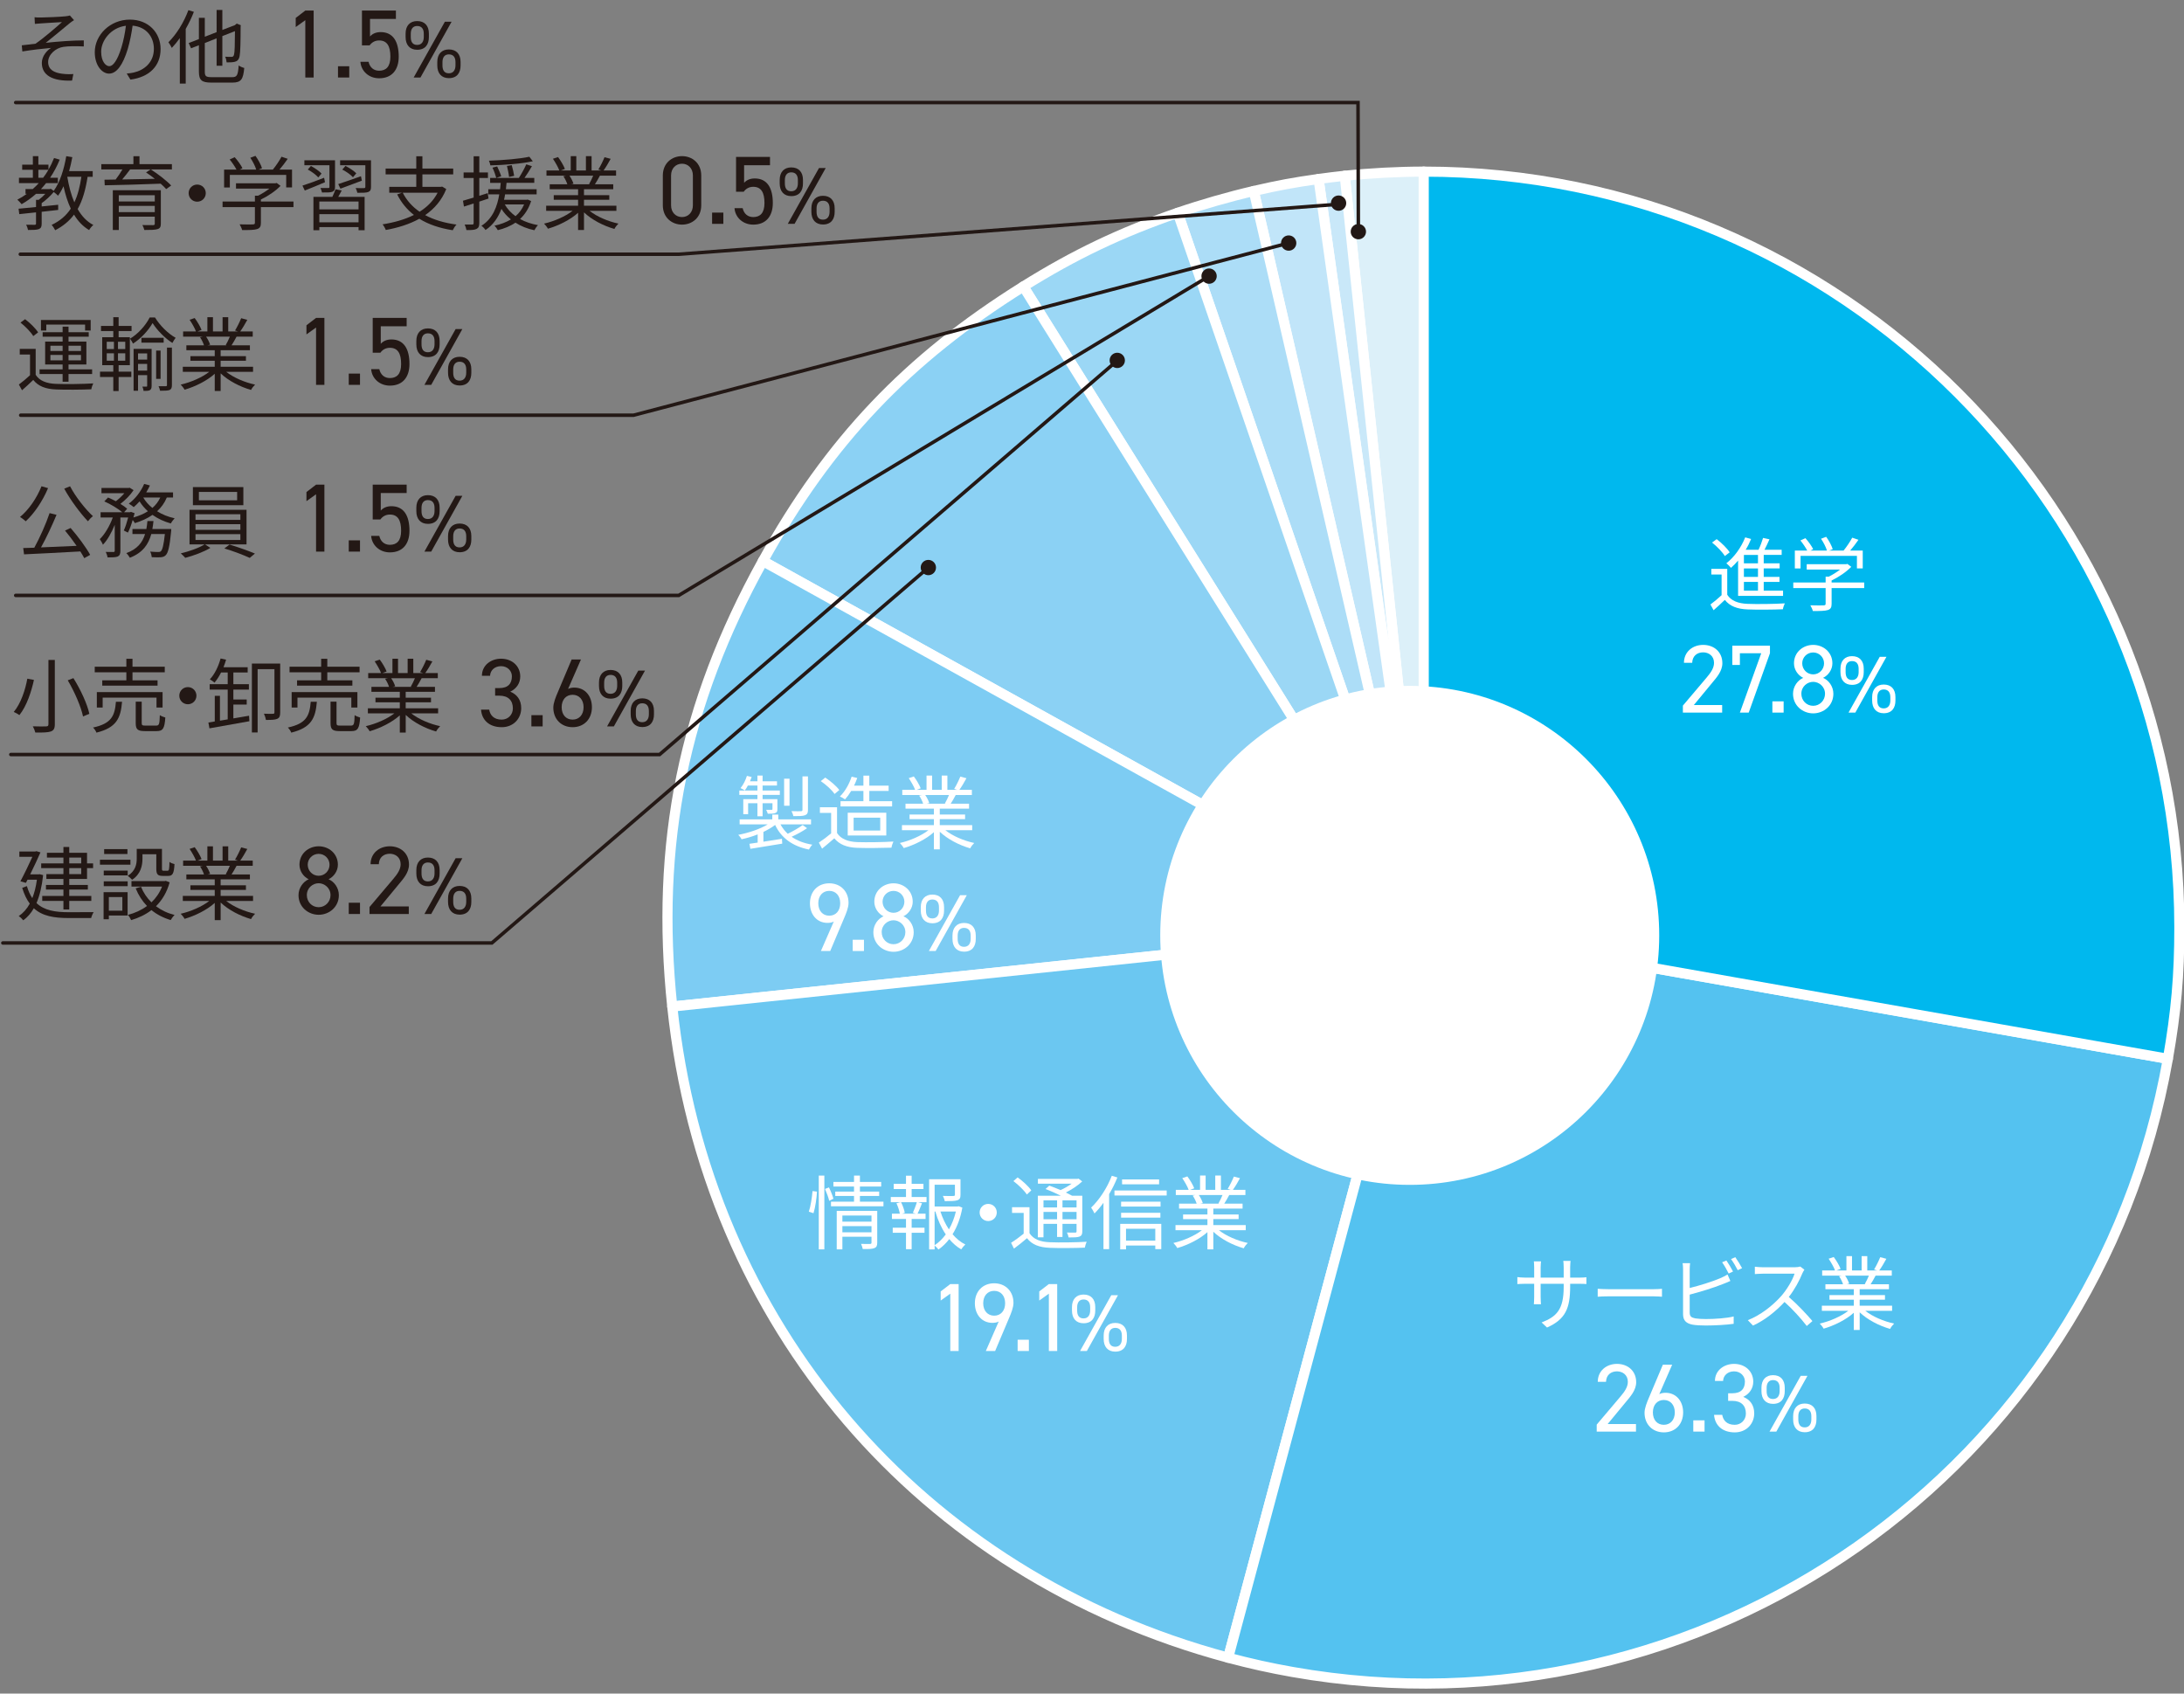 <?xml version="1.0" encoding="UTF-8"?>
<svg id="Layer_2" data-name="Layer 2" xmlns="http://www.w3.org/2000/svg" version="1.1" viewBox="0 0 437.7 339.4">
  <rect x="0" y="0" width="437.7" height="339.4" fill="#808080" stroke="none"/>
  <defs>
    <style>
      .cls-1 {
        fill: #54c2f0;
      }

      .cls-1, .cls-2, .cls-3, .cls-4, .cls-5, .cls-6, .cls-7, .cls-8, .cls-9, .cls-10, .cls-11 {
        stroke-linecap: round;
      }

      .cls-1, .cls-3, .cls-4, .cls-5, .cls-6, .cls-7, .cls-8, .cls-9, .cls-10, .cls-11 {
        stroke: #fff;
        stroke-linejoin: round;
        stroke-width: 2.025px;
      }

      .cls-12 {
        fill: #231815;
      }

      .cls-12, .cls-13 {
        stroke-width: 0px;
      }

      .cls-2 {
        fill: none;
        stroke: #231815;
        stroke-miterlimit: 10;
        stroke-width: .7px;
      }

      .cls-3 {
        fill: #9bd7f5;
      }

      .cls-4 {
        fill: #6bc7f1;
      }

      .cls-5 {
        fill: #c1e5f9;
      }

      .cls-6 {
        fill: #acddf7;
      }

      .cls-7 {
        fill: #dcf0f9;
      }

      .cls-8 {
        fill: #00b8ee;
      }

      .cls-9 {
        fill: #7dccf3;
      }

      .cls-10 {
        fill: #8bd1f4;
      }

      .cls-13 {
        fill: #fff;
      }

      .cls-11 {
        fill: #c9e8f9;
      }
    </style>
  </defs>
  <g>
    <path class="cls-12" d="M9.632,97.821c-1.086,2.593-2.755,5.056-4.473,6.644-.259-.227-.81-.681-1.15-.859,1.766-1.458,3.354-3.776,4.311-6.158l1.312.373ZM14.153,105.81c1.475,1.686,3.127,3.938,3.921,5.38l-1.183.664c-.211-.389-.486-.859-.794-1.345-4.084.243-8.394.438-11.279.583l-.162-1.264c.664-.016,1.41-.049,2.22-.065,1.086-1.977,2.366-4.845,3.063-6.936l1.394.34c-.875,2.09-2.042,4.618-3.111,6.53,2.188-.081,4.683-.194,7.13-.308-.729-1.054-1.556-2.155-2.317-3.063l1.118-.519ZM14.04,97.448c1.086,2.107,3.111,4.635,4.586,5.996-.324.227-.762.697-1.005,1.021-1.491-1.556-3.516-4.262-4.748-6.531l1.167-.486Z"/>
    <path class="cls-12" d="M24.811,106.312c.308-.665.632-1.669.875-2.609h-1.556v6.676c0,.616-.13.94-.535,1.15-.421.162-1.053.179-2.026.179-.049-.292-.21-.794-.373-1.102.697.016,1.329.016,1.539.016.195-.016.259-.065.259-.243v-5.202c-.632,1.556-1.475,3.079-2.366,3.986-.13-.34-.421-.81-.632-1.118,1.005-.956,2.009-2.69,2.609-4.343h-2.447v-1.053h4.343c-.843-.713-2.333-1.621-3.597-2.171l.745-.778c.502.21,1.053.47,1.572.745.599-.454,1.215-1.037,1.701-1.604h-4.586v-1.054h5.445l.211-.048.778.486c-.632.972-1.669,2.009-2.641,2.754.535.324,1.021.665,1.361.973l-.616.697h1.199l.178-.065.729.259c-.081.275-.162.567-.243.859,1.086-.308,2.074-.713,2.901-1.248-.648-.583-1.215-1.248-1.669-1.977-.389.421-.778.826-1.167,1.15-.227-.194-.697-.535-.989-.697,1.264-.94,2.431-2.415,3.079-3.954l1.15.308c-.21.47-.47.94-.745,1.394h5.38v1.021h-1.248c-.454,1.102-1.118,2.009-1.945,2.754,1.021.648,2.22,1.135,3.516,1.41-.243.259-.6.713-.761,1.037-1.361-.373-2.609-.956-3.679-1.718-1.021.713-2.22,1.248-3.532,1.653-.081-.162-.259-.405-.438-.632-.276.94-.6,1.863-.956,2.528l-.826-.421ZM34.323,106.021s-.016.324-.032.519c-.292,3.014-.6,4.246-1.07,4.715-.275.292-.583.373-1.005.421-.389.016-1.07.033-1.799-.016-.032-.324-.146-.81-.324-1.118.697.065,1.345.081,1.604.081s.389-.016.551-.162c.308-.308.551-1.215.794-3.436h-2.722c-.567,2.058-1.701,3.744-4.294,4.748-.146-.275-.47-.713-.713-.923,2.236-.811,3.257-2.172,3.76-3.825h-2.528v-1.004h2.787c.097-.519.162-1.053.211-1.604h1.215c-.049.551-.13,1.086-.227,1.604h3.792ZM28.716,99.701c.438.778,1.069,1.491,1.831,2.09.665-.583,1.199-1.264,1.572-2.09h-3.403Z"/>
    <path class="cls-12" d="M41.092,109.1l1.07.697c-1.296.794-3.387,1.572-5.04,1.993-.21-.243-.6-.648-.891-.891,1.669-.389,3.743-1.134,4.764-1.799h-3.014v-6.936h11.425v6.936h-8.313ZM48.773,101.24h-10.112v-3.63h10.112v3.63ZM39.18,104.189h8.994v-1.134h-8.994v1.134ZM39.18,106.183h8.994v-1.135h-8.994v1.135ZM39.18,108.208h8.994v-1.167h-8.994v1.167ZM47.525,98.583h-7.665v1.685h7.665v-1.685ZM46.002,109.132c1.669.486,3.824,1.28,5.088,1.798l-1.037.875c-1.215-.567-3.387-1.394-5.088-1.896l1.037-.778Z"/>
    <path class="cls-12" d="M65.014,110.542h-1.672v-11.489l-1.925,1.38v-1.828l1.925-1.478h1.672v13.414Z"/>
    <path class="cls-12" d="M72.149,110.542h-2.255v-2.255h2.255v2.255Z"/>
    <path class="cls-12" d="M76.231,104.107h-1.536v-6.979h6.804v1.672h-5.19v3.519c.428-.486,1.108-.875,2.138-.875,2.488,0,3.616,1.905,3.616,4.918,0,2.644-1.361,4.335-3.927,4.335-2.08,0-3.616-1.458-3.752-3.305h1.633c.253,1.128,1.03,1.789,2.119,1.789,1.38,0,2.255-.797,2.255-2.819,0-2.099-.661-3.246-2.255-3.246-.914,0-1.536.466-1.905.991Z"/>
    <path class="cls-12" d="M88.107,102.439c0,1.458-.697,2.544-2.35,2.544-1.475,0-2.317-.973-2.317-2.544v-.697c0-1.572.875-2.512,2.317-2.512,1.491,0,2.35.924,2.35,2.512v.697ZM87.086,102.423v-.648c0-1.005-.454-1.556-1.329-1.556-.826,0-1.28.567-1.28,1.556v.648c0,.908.324,1.588,1.28,1.588.924,0,1.329-.697,1.329-1.588ZM92.661,99.361l-6.239,11.181h-1.361l6.255-11.181h1.345ZM94.459,108.127c0,1.458-.697,2.544-2.35,2.544-1.475,0-2.317-.973-2.317-2.544v-.697c0-1.572.875-2.512,2.317-2.512,1.491,0,2.35.924,2.35,2.512v.697ZM93.438,108.111v-.648c0-1.004-.454-1.556-1.329-1.556-.826,0-1.28.567-1.28,1.556v.648c0,.907.324,1.588,1.28,1.588.924,0,1.329-.697,1.329-1.588Z"/>
  </g>
  <g>
    <path class="cls-12" d="M8.643,175.371c-.243,2.269-.697,4.132-1.329,5.607,1.572,1.491,3.776,1.831,6.466,1.831.664,0,4.148,0,4.991-.016-.195.292-.421.826-.502,1.183h-4.521c-2.949,0-5.267-.389-6.968-1.96-.583,1.021-1.296,1.831-2.123,2.415-.178-.243-.632-.681-.907-.843.875-.583,1.62-1.41,2.22-2.496-.616-.81-1.118-1.847-1.523-3.16l.94-.356c.292.973.648,1.767,1.086,2.415.421-1.037.729-2.269.924-3.695h-1.88l-.324.632-1.102-.308c.81-1.523,1.75-3.484,2.398-4.91h-2.609v-1.069h3.208l.195-.065.826.243c-.519,1.231-1.313,2.868-2.058,4.408h1.669l.227-.032.697.178ZM12.711,173.977h-4.456v-.956h4.456v-1.167h-3.306v-.956h3.306v-1.167h1.167v1.167h3.565v2.123h1.215v.956h-1.215v2.171h-3.565v1.199h3.727v.923h-3.727v1.28h4.424v.989h-4.424v1.718h-1.167v-1.718h-4.246v-.989h4.246v-1.28h-3.5v-.923h3.5v-1.199h-3.419v-.972h3.419v-1.199ZM13.878,173.021h2.398v-1.167h-2.398v1.167ZM16.276,173.977h-2.398v1.199h2.398v-1.199Z"/>
    <path class="cls-12" d="M26.14,173.28h-6.109v-.989h6.109v.989ZM25.573,183.473h-3.76v.745h-1.053v-5.429h4.813v4.684ZM20.792,174.479h4.797v.956h-4.797v-.956ZM20.792,176.618h4.797v.973h-4.797v-.973ZM25.54,171.141h-4.667v-.972h4.667v.972ZM21.813,179.778v2.722h2.706v-2.722h-2.706ZM28.554,172.081c0,1.394-.356,3.095-2.074,4.229-.178-.211-.632-.632-.875-.794,1.556-.989,1.799-2.334,1.799-3.452v-1.945h5.056v3.954c0,.356.049.421.308.421h.81c.292,0,.356-.211.389-1.767.227.195.697.373,1.005.438-.097,1.896-.389,2.366-1.248,2.366h-1.118c-.989,0-1.28-.308-1.28-1.458v-2.885h-2.771v.892ZM33.999,176.829c-.551,1.993-1.507,3.565-2.739,4.78,1.053.794,2.301,1.394,3.727,1.75-.259.243-.616.729-.778,1.021-1.475-.438-2.755-1.102-3.857-1.993-1.199.924-2.593,1.572-4.067,2.009-.114-.292-.421-.81-.648-1.053,1.377-.356,2.69-.94,3.824-1.783-.956-.988-1.718-2.171-2.269-3.532l1.07-.324c.47,1.183,1.183,2.236,2.091,3.127.907-.859,1.637-1.912,2.123-3.16h-6.125v-1.102h6.66l.211-.049.778.308Z"/>
    <path class="cls-12" d="M45.338,180.556c1.475,1.167,3.711,2.123,5.785,2.56-.275.259-.648.729-.81,1.07-2.172-.616-4.537-1.831-6.093-3.322v3.533h-1.183v-3.452c-1.556,1.41-3.922,2.577-6.044,3.192-.162-.308-.519-.762-.778-1.021,2.01-.454,4.262-1.426,5.72-2.56h-5.299v-1.021h6.401v-1.199h-4.878v-.924h4.878v-1.183h-5.688v-.989h3.532c-.146-.486-.47-1.134-.794-1.62l.567-.114h-3.954v-1.037h2.576c-.227-.648-.794-1.62-1.28-2.35l1.021-.34c.551.729,1.134,1.734,1.377,2.382l-.826.308h1.993v-2.868h1.118v2.868h1.928v-2.868h1.134v2.868h1.961l-.6-.194c.421-.681.94-1.734,1.232-2.463l1.231.324c-.454.827-.972,1.718-1.426,2.333h2.512v1.037h-3.241c-.324.616-.68,1.248-1.005,1.734h3.678v.989h-5.866v1.183h5.072v.924h-5.072v1.199h6.498v1.021h-5.38ZM41.303,173.507c.356.502.681,1.183.81,1.621l-.519.113h3.808l-.162-.048c.276-.47.6-1.134.826-1.686h-4.764Z"/>
    <path class="cls-12" d="M61.865,176.206c-1.069-.525-1.847-1.652-1.847-2.916,0-2.235,1.827-3.693,3.849-3.693s3.849,1.458,3.849,3.693c0,1.264-.797,2.391-1.866,2.916,1.089.447,2.061,1.672,2.061,3.188,0,2.372-1.944,3.927-4.043,3.927s-4.043-1.555-4.043-3.927c0-1.516.991-2.741,2.041-3.188ZM63.867,181.804c1.322,0,2.372-1.088,2.372-2.411,0-1.477-1.244-2.391-2.372-2.391-1.166,0-2.372.914-2.372,2.391,0,1.322,1.011,2.411,2.372,2.411ZM63.867,175.506c1.205,0,2.177-.992,2.177-2.216,0-1.205-.972-2.177-2.177-2.177-1.225,0-2.197.972-2.197,2.177,0,1.225.972,2.216,2.197,2.216Z"/>
    <path class="cls-12" d="M72.149,183.165h-2.255v-2.255h2.255v2.255Z"/>
    <path class="cls-12" d="M81.927,183.165h-7.873v-1.399l4.724-5.58c.914-1.069,1.516-1.983,1.516-2.994,0-1.399-1.069-2.1-2.177-2.1-1.205,0-2.158.72-2.197,2.1h-1.652c0-2.216,1.75-3.596,3.849-3.596,2.138,0,3.849,1.38,3.849,3.674,0,1.594-1.166,2.877-2.022,3.908l-3.694,4.471h5.677v1.516Z"/>
    <path class="cls-12" d="M88.107,175.062c0,1.458-.697,2.544-2.35,2.544-1.475,0-2.317-.973-2.317-2.544v-.697c0-1.572.875-2.512,2.317-2.512,1.491,0,2.35.924,2.35,2.512v.697ZM87.086,175.046v-.648c0-1.005-.454-1.556-1.329-1.556-.826,0-1.28.567-1.28,1.556v.648c0,.908.324,1.588,1.28,1.588.924,0,1.329-.697,1.329-1.588ZM92.661,171.984l-6.239,11.181h-1.361l6.255-11.181h1.345ZM94.459,180.75c0,1.458-.697,2.544-2.35,2.544-1.475,0-2.317-.973-2.317-2.544v-.697c0-1.572.875-2.512,2.317-2.512,1.491,0,2.35.924,2.35,2.512v.697ZM93.438,180.734v-.648c0-1.004-.454-1.556-1.329-1.556-.826,0-1.28.567-1.28,1.556v.648c0,.907.324,1.588,1.28,1.588.924,0,1.329-.697,1.329-1.588Z"/>
  </g>
  <g>
    <path class="cls-12" d="M6.805,136.255c-.519,2.35-1.458,5.25-2.917,7.049-.292-.211-.81-.502-1.134-.632,1.442-1.701,2.333-4.488,2.722-6.66l1.329.243ZM10.986,132.252v12.883c0,.891-.243,1.248-.81,1.458-.583.194-1.588.227-3.095.21-.081-.34-.308-.907-.502-1.248,1.183.048,2.35.032,2.658.016.34,0,.47-.113.47-.438v-12.883h1.28ZM14.713,135.898c1.426,2.269,2.787,5.202,3.192,7.146l-1.264.535c-.389-1.912-1.685-4.926-3.063-7.244l1.134-.438Z"/>
    <path class="cls-12" d="M24.463,140.63c-.275,3.29-1.118,5.202-5.137,6.19-.097-.308-.421-.778-.68-1.021,3.711-.794,4.359-2.366,4.586-5.169h1.231ZM25.322,134.732h-6.336v-1.118h6.336v-1.588h1.232v1.588h6.466v1.118h-6.466v1.604h5.023v1.069h-11.084v-1.069h4.829v-1.604ZM31.367,141.797v-1.993h-10.792v1.993h-1.167v-3.095h13.175v3.095h-1.215ZM31.286,145.411c.6,0,.697-.275.745-2.09.276.194.762.373,1.102.47-.146,2.172-.47,2.723-1.734,2.723h-2.366c-1.458,0-1.831-.356-1.831-1.604v-4.294h1.199v4.278c0,.438.114.519.746.519h2.139Z"/>
    <path class="cls-12" d="M37.651,137.697c.956,0,1.718.762,1.718,1.718s-.761,1.718-1.718,1.718-1.718-.762-1.718-1.718.761-1.718,1.718-1.718Z"/>
    <path class="cls-12" d="M46.771,143.968c1.037-.162,2.106-.356,3.144-.535l.065,1.102c-2.852.519-5.899,1.053-8.005,1.426l-.211-1.167,1.28-.21v-5.137h1.037v4.975l1.556-.259v-5.963h-3.614v-1.086h3.614v-2.35h-1.329c-.389.778-.843,1.475-1.313,2.042-.194-.195-.664-.519-.94-.665.972-1.037,1.718-2.577,2.155-4.181l1.102.243c-.146.502-.324,1.021-.519,1.507h4.845v1.053h-2.868v2.35h3.111v1.086h-3.111v1.977h2.674v1.021h-2.674v2.771ZM56.153,142.753c0,.697-.097,1.07-.583,1.296-.438.211-1.199.227-2.269.227-.049-.34-.227-.891-.405-1.248.826.032,1.572.032,1.815.016.227,0,.292-.065.292-.308v-8.637h-3.371v12.688h-1.15v-13.807h5.672v9.771Z"/>
    <path class="cls-12" d="M63.505,140.63c-.275,3.29-1.118,5.202-5.137,6.19-.097-.308-.421-.778-.68-1.021,3.711-.794,4.359-2.366,4.586-5.169h1.231ZM64.364,134.732h-6.336v-1.118h6.336v-1.588h1.232v1.588h6.466v1.118h-6.466v1.604h5.023v1.069h-11.084v-1.069h4.829v-1.604ZM70.409,141.797v-1.993h-10.792v1.993h-1.167v-3.095h13.175v3.095h-1.215ZM70.328,145.411c.6,0,.697-.275.745-2.09.276.194.762.373,1.102.47-.146,2.172-.47,2.723-1.734,2.723h-2.366c-1.458,0-1.831-.356-1.831-1.604v-4.294h1.199v4.278c0,.438.114.519.746.519h2.139Z"/>
    <path class="cls-12" d="M82.428,142.964c1.475,1.167,3.711,2.123,5.785,2.56-.275.259-.648.729-.81,1.07-2.172-.616-4.537-1.831-6.093-3.322v3.533h-1.183v-3.452c-1.556,1.41-3.922,2.577-6.044,3.192-.162-.308-.519-.762-.778-1.021,2.01-.454,4.262-1.426,5.72-2.56h-5.299v-1.021h6.401v-1.199h-4.878v-.924h4.878v-1.183h-5.688v-.989h3.532c-.146-.486-.47-1.134-.794-1.62l.567-.114h-3.954v-1.037h2.576c-.227-.648-.794-1.621-1.28-2.35l1.021-.34c.551.729,1.134,1.734,1.377,2.382l-.826.308h1.993v-2.868h1.118v2.868h1.928v-2.868h1.134v2.868h1.961l-.6-.194c.421-.681.94-1.734,1.232-2.463l1.231.324c-.454.827-.972,1.718-1.426,2.333h2.512v1.037h-3.241c-.324.616-.68,1.248-1.005,1.734h3.678v.989h-5.866v1.183h5.072v.924h-5.072v1.199h6.498v1.021h-5.38ZM78.393,135.915c.356.502.681,1.183.81,1.621l-.519.113h3.808l-.162-.048c.276-.47.6-1.134.826-1.686h-4.764Z"/>
    <path class="cls-12" d="M99.227,137.894h.836c1.769,0,2.527-.914,2.527-2.372,0-1.05-.855-2.022-2.177-2.022-1.263,0-2.158.836-2.197,1.925h-1.633c0-2.119,1.827-3.421,3.83-3.421,2.236,0,3.849,1.497,3.849,3.558,0,1.38-.778,2.469-2.002,3.052,1.302.525,2.197,1.594,2.197,3.305,0,2.061-1.536,3.811-3.907,3.811-2.566,0-4.005-1.497-4.141-3.519h1.633c.175,1.089.914,2.002,2.508,2.002,1.263,0,2.236-.972,2.236-2.255,0-1.594-.933-2.547-2.722-2.547h-.836v-1.516Z"/>
    <path class="cls-12" d="M108.753,145.573h-2.255v-2.255h2.255v2.255Z"/>
    <path class="cls-12" d="M113.846,138.069c.35-.214.894-.272,1.264-.272,2.138,0,3.519,1.691,3.519,3.927,0,2.372-1.575,4.005-3.868,4.005-2.255,0-3.869-1.594-3.869-3.927,0-.933.486-2.119.914-3.11l2.76-6.532h1.866l-2.585,5.91ZM114.76,144.212c1.302,0,2.197-.972,2.197-2.488,0-1.497-.894-2.488-2.197-2.488-1.322,0-2.197.992-2.197,2.488,0,1.517.875,2.488,2.197,2.488Z"/>
    <path class="cls-12" d="M124.711,137.47c0,1.458-.697,2.544-2.35,2.544-1.475,0-2.317-.973-2.317-2.544v-.697c0-1.572.875-2.512,2.317-2.512,1.491,0,2.35.924,2.35,2.512v.697ZM123.69,137.454v-.648c0-1.005-.454-1.556-1.329-1.556-.826,0-1.28.567-1.28,1.556v.648c0,.908.324,1.588,1.28,1.588.924,0,1.329-.697,1.329-1.588ZM129.265,134.392l-6.239,11.181h-1.361l6.255-11.181h1.345ZM131.063,143.158c0,1.458-.697,2.544-2.35,2.544-1.475,0-2.317-.972-2.317-2.544v-.697c0-1.572.875-2.512,2.317-2.512,1.491,0,2.35.924,2.35,2.512v.697ZM130.043,143.142v-.648c0-1.004-.454-1.556-1.329-1.556-.826,0-1.28.567-1.28,1.556v.648c0,.907.324,1.588,1.28,1.588.924,0,1.329-.697,1.329-1.588Z"/>
  </g>
  <g>
    <path class="cls-12" d="M8.206,3.507c.697,0,4.002-.13,4.926-.243.373-.032.68-.097.875-.162l.826.94c-.227.13-.632.405-.859.6-1.199.988-3.516,2.917-4.797,3.938,2.431-.259,5.315-.486,7.616-.486v1.215c-1.572-.081-3.111-.065-4.067.081-1.556.21-3.079,1.54-3.079,3.03,0,1.604,1.296,2.155,2.755,2.35.94.13,1.734.113,2.301.065l-.259,1.312c-3.922.162-6.061-1.069-6.061-3.533,0-1.361,1.037-2.528,1.864-3.014-1.718.146-3.857.405-5.769.713l-.113-1.232c.859-.081,1.945-.227,2.755-.324,1.75-1.199,4.278-3.419,5.299-4.327-.713.048-3.5.194-4.197.259-.405.032-.891.064-1.232.097l-.065-1.329c.389.049.794.065,1.28.049Z"/>
    <path class="cls-12" d="M25.395,14.737c.502-.033.989-.113,1.377-.194,2.058-.454,4.067-1.977,4.067-4.748,0-2.431-1.539-4.424-4.262-4.651-.211,1.491-.519,3.111-.956,4.618-.988,3.29-2.269,4.991-3.759,4.991-1.426,0-2.868-1.653-2.868-4.294,0-3.484,3.111-6.53,7.033-6.53,3.76,0,6.158,2.657,6.158,5.898,0,3.371-2.22,5.623-6.044,6.125l-.745-1.215ZM24.342,9.487c.405-1.329.713-2.852.891-4.327-3.079.389-4.959,3.03-4.959,5.186,0,2.025.94,2.917,1.637,2.917.713,0,1.604-1.07,2.431-3.776Z"/>
    <path class="cls-12" d="M38.857,2.373c-.454,1.167-1.005,2.317-1.636,3.419v10.955h-1.183V7.64c-.519.729-1.07,1.394-1.604,1.96-.13-.259-.47-.875-.681-1.134,1.588-1.556,3.095-3.97,4.003-6.433l1.102.34ZM46.538,15.466c.989,0,1.151-.438,1.296-2.35.292.21.762.421,1.118.502-.211,2.22-.583,2.933-2.366,2.933h-4.229c-1.912,0-2.495-.454-2.495-2.22v-5.267l-1.572.616-.47-1.053,2.042-.794V3.572h1.183v3.792l2.366-.924V2h1.15v4.003l2.528-.973.146-.129.211-.178.826.34-.049.21c0,2.917-.049,5.25-.194,5.931-.13.746-.47,1.053-.972,1.183-.438.113-1.151.129-1.637.113-.032-.356-.146-.843-.292-1.134.438.032,1.021.032,1.232.032.292,0,.454-.065.551-.486.13-.438.162-2.139.178-4.667l-2.528.988v5.947h-1.15v-5.494l-2.366.94v5.704c0,.924.211,1.134,1.345,1.134h4.148Z"/>
    <path class="cls-12" d="M62.86,15.531h-1.672V4.042l-1.924,1.38v-1.828l1.924-1.478h1.672v13.414Z"/>
    <path class="cls-12" d="M69.994,15.531h-2.255v-2.255h2.255v2.255Z"/>
    <path class="cls-12" d="M74.077,9.097h-1.536V2.118h6.804v1.672h-5.19v3.519c.428-.486,1.108-.875,2.138-.875,2.488,0,3.616,1.905,3.616,4.918,0,2.644-1.361,4.335-3.927,4.335-2.08,0-3.616-1.458-3.752-3.305h1.633c.253,1.128,1.03,1.789,2.119,1.789,1.38,0,2.255-.797,2.255-2.819,0-2.099-.661-3.246-2.255-3.246-.914,0-1.536.466-1.905.991Z"/>
    <path class="cls-12" d="M85.953,7.429c0,1.458-.697,2.544-2.35,2.544-1.475,0-2.317-.973-2.317-2.544v-.697c0-1.572.875-2.512,2.317-2.512,1.491,0,2.35.924,2.35,2.512v.697ZM84.932,7.413v-.648c0-1.005-.454-1.556-1.329-1.556-.826,0-1.28.567-1.28,1.556v.648c0,.908.324,1.588,1.28,1.588.924,0,1.329-.697,1.329-1.588ZM90.506,4.35l-6.239,11.181h-1.361l6.255-11.181h1.345ZM92.305,13.117c0,1.458-.697,2.544-2.35,2.544-1.475,0-2.317-.973-2.317-2.544v-.697c0-1.572.875-2.512,2.317-2.512,1.491,0,2.35.924,2.35,2.512v.697ZM91.284,13.101v-.648c0-1.004-.454-1.556-1.329-1.556-.826,0-1.28.567-1.28,1.556v.648c0,.907.324,1.588,1.28,1.588.924,0,1.329-.697,1.329-1.588Z"/>
  </g>
  <g>
    <path class="cls-12" d="M7.153,75.115c.761,1.199,2.188,1.75,4.083,1.815,1.782.081,5.51.032,7.454-.097-.146.275-.34.826-.389,1.183-1.815.081-5.234.114-7.049.033-2.123-.081-3.581-.648-4.586-1.912-.713.697-1.458,1.377-2.252,2.074l-.632-1.151c.68-.502,1.507-1.183,2.236-1.863v-4.148h-2.058v-1.134h3.192v5.202ZM6.666,67.353c-.486-.81-1.572-1.928-2.56-2.706l.924-.681c.988.745,2.106,1.847,2.609,2.641l-.972.746ZM12.549,74.953h-4.618v-.924h4.618v-.988h-3.5v-4.586h3.5v-.973h-4.003v-.907h4.003v-1.118h1.183v1.118h4.051v.907h-4.051v.973h3.581v4.586h-3.581v.988h4.732v.924h-4.732v1.54h-1.183v-1.54ZM9.276,66.234h-1.07v-2.106h9.966v2.106h-1.118v-1.183h-7.778v1.183ZM10.102,70.334h2.447v-1.053h-2.447v1.053ZM12.549,72.214v-1.085h-2.447v1.085h2.447ZM13.732,69.281v1.053h2.496v-1.053h-2.496ZM16.227,71.128h-2.496v1.085h2.496v-1.085Z"/>
    <path class="cls-12" d="M23.774,74.482h2.544v1.07h-2.544v2.819h-1.069v-2.819h-2.658v-1.07h2.658v-1.296h-2.22v-5.606h2.22v-1.232h-2.463v-1.037h2.463v-1.75h1.069v1.75h2.593v1.037h-2.593v1.232h2.253v5.606h-2.253v1.296ZM21.392,69.945h1.442v-1.458h-1.442v1.458ZM21.392,72.279h1.442v-1.475h-1.442v1.475ZM25.103,68.487h-1.458v1.458h1.458v-1.458ZM25.103,70.804h-1.458v1.475h1.458v-1.475ZM31.066,63.625c1.005,1.637,2.625,3.241,4.132,4.067-.211.259-.47.713-.648,1.037-1.491-.94-3.063-2.544-3.97-3.986-.81,1.426-2.285,3.079-3.922,4.116-.13-.292-.405-.713-.6-.988,1.637-.956,3.176-2.723,3.938-4.246h1.07ZM30.385,77.334c0,.421-.081.681-.34.843-.275.162-.664.162-1.264.162-.016-.227-.146-.616-.243-.859h.81c.114,0,.146-.048.146-.162v-2.139h-1.831v3.127h-.891v-8.394h3.614v7.421ZM27.663,70.82v1.248h1.831v-1.248h-1.831ZM29.494,74.272v-1.345h-1.831v1.345h1.831ZM32.8,68.665h-4.456v-.972h4.456v.972ZM32.184,75.925h-.891v-5.672h.891v5.672ZM33.464,69.654h.988v7.535c0,.519-.113.794-.47.972-.389.13-.956.146-1.896.146-.049-.243-.178-.648-.308-.908.664.016,1.264.016,1.442,0s.243-.048.243-.227v-7.519Z"/>
    <path class="cls-12" d="M45.338,74.515c1.475,1.167,3.711,2.123,5.785,2.56-.275.259-.648.729-.81,1.07-2.172-.616-4.537-1.831-6.093-3.322v3.533h-1.183v-3.452c-1.556,1.41-3.922,2.577-6.044,3.192-.162-.308-.519-.762-.778-1.021,2.01-.454,4.262-1.426,5.72-2.56h-5.299v-1.021h6.401v-1.199h-4.878v-.924h4.878v-1.183h-5.688v-.989h3.532c-.146-.486-.47-1.134-.794-1.62l.567-.114h-3.954v-1.037h2.576c-.227-.648-.794-1.62-1.28-2.35l1.021-.34c.551.729,1.134,1.734,1.377,2.382l-.826.308h1.993v-2.868h1.118v2.868h1.928v-2.868h1.134v2.868h1.961l-.6-.194c.421-.681.94-1.734,1.232-2.463l1.231.324c-.454.827-.972,1.718-1.426,2.333h2.512v1.037h-3.241c-.324.616-.68,1.248-1.005,1.734h3.678v.989h-5.866v1.183h5.072v.924h-5.072v1.199h6.498v1.021h-5.38ZM41.303,67.466c.356.502.681,1.183.81,1.621l-.519.113h3.808l-.162-.048c.276-.47.6-1.134.826-1.686h-4.764Z"/>
    <path class="cls-12" d="M65.014,77.124h-1.672v-11.489l-1.925,1.38v-1.828l1.925-1.478h1.672v13.414Z"/>
    <path class="cls-12" d="M72.149,77.124h-2.255v-2.255h2.255v2.255Z"/>
    <path class="cls-12" d="M76.231,70.689h-1.536v-6.979h6.804v1.672h-5.19v3.519c.428-.486,1.108-.875,2.138-.875,2.488,0,3.616,1.905,3.616,4.918,0,2.644-1.361,4.335-3.927,4.335-2.08,0-3.616-1.458-3.752-3.305h1.633c.253,1.128,1.03,1.789,2.119,1.789,1.38,0,2.255-.797,2.255-2.819,0-2.099-.661-3.246-2.255-3.246-.914,0-1.536.466-1.905.991Z"/>
    <path class="cls-12" d="M88.107,69.021c0,1.458-.697,2.544-2.35,2.544-1.475,0-2.317-.973-2.317-2.544v-.697c0-1.572.875-2.512,2.317-2.512,1.491,0,2.35.924,2.35,2.512v.697ZM87.086,69.005v-.648c0-1.005-.454-1.556-1.329-1.556-.826,0-1.28.567-1.28,1.556v.648c0,.908.324,1.588,1.28,1.588.924,0,1.329-.697,1.329-1.588ZM92.661,65.943l-6.239,11.181h-1.361l6.255-11.181h1.345ZM94.459,74.709c0,1.458-.697,2.544-2.35,2.544-1.475,0-2.317-.973-2.317-2.544v-.697c0-1.572.875-2.512,2.317-2.512,1.491,0,2.35.924,2.35,2.512v.697ZM93.438,74.693v-.648c0-1.004-.454-1.556-1.329-1.556-.826,0-1.28.567-1.28,1.556v.648c0,.907.324,1.588,1.28,1.588.924,0,1.329-.697,1.329-1.588Z"/>
  </g>
  <g>
    <path class="cls-7" d="M285.333,185.881l-15.829-150.657c4.991-.525,10.811-.83,15.829-.83v151.487Z"/>
    <path class="cls-11" d="M285.333,185.881l-21.076-150.013c1.656-.233,3.583-.469,5.246-.644l15.829,150.657Z"/>
    <path class="cls-5" d="M285.333,185.881l-34.066-147.605c4.89-1.129,8.021-1.71,12.99-2.408l21.076,150.013Z"/>
    <path class="cls-6" d="M285.333,185.881l-49.303-143.234c4.745-1.634,10.347-3.241,15.237-4.371l34.066,147.605Z"/>
    <path class="cls-3" d="M285.333,185.881L205.084,57.412c10.213-6.384,19.559-10.843,30.946-14.766l49.303,143.234Z"/>
    <path class="cls-10" d="M285.333,185.881l-132.448-73.443c13.299-24.001,28.936-40.484,52.2-55.026l80.248,128.469Z"/>
    <path class="cls-9" d="M285.333,185.881l-150.606,15.835c-3.427-32.617,2.263-60.593,18.157-89.277l132.448,73.443Z"/>
    <path class="cls-4" d="M285.333,185.881l-39.194,146.326c-61.801-16.565-104.724-66.838-111.411-130.491l150.606-15.835Z"/>
    <path class="cls-1" d="M285.333,185.881l149.135,26.305c-14.523,82.393-93.066,137.409-175.431,122.88-4.448-.785-8.535-1.691-12.898-2.86l39.194-146.326Z"/>
    <path class="cls-8" d="M285.333,185.881V34.393c83.635,0,151.435,67.823,151.435,151.487,0,9.538-.645,16.913-2.301,26.305l-149.135-26.305Z"/>
  </g>
  <circle class="cls-13" cx="282.528" cy="187.449" r="50"/>
  <polyline class="cls-2" points="3.147 20.551 272.161 20.551 272.232 46.425"/>
  <g>
    <path class="cls-13" d="M161.747,165.971c-.907.632-2.091,1.264-3.095,1.718,1.102.778,2.496,1.312,4.148,1.588-.243.227-.535.681-.68.973-3.29-.665-5.542-2.317-6.774-4.926-.665.502-1.475.972-2.35,1.394v1.96c1.167-.178,2.447-.389,3.711-.583l.065.972-6.385,1.037-.194-1.005c.486-.064,1.037-.146,1.653-.243v-1.637c-1.07.421-2.188.745-3.225.972-.13-.275-.438-.665-.664-.891,2.026-.373,4.327-1.135,5.898-2.091h-5.623v-1.004h6.547v-.956h1.199v.956h6.563v1.004h-6.125c.389.713.875,1.329,1.458,1.88,1.005-.486,2.252-1.199,2.998-1.75l.875.632ZM151.798,159.294h-3.63v-.875h3.63v-1.005h-1.912c-.194.373-.405.713-.616.989-.194-.146-.632-.357-.859-.47.551-.648,1.005-1.556,1.28-2.447l.956.227c-.097.292-.227.567-.34.859h1.491v-1.15h1.037v1.15h2.884v.843h-2.884v1.005h3.451v.875h-3.451v.859h2.965v1.961c0,.454-.049.68-.405.81-.324.146-.81.146-1.523.146-.049-.243-.211-.551-.324-.778.535.016.94.016,1.086,0,.146,0,.178-.049.178-.178v-1.151h-1.977v2.625h-1.037v-2.625h-1.864v2.204h-.972v-3.014h2.836v-.859ZM158.231,161.466h-1.086v-5.413h1.086v5.413ZM161.926,162.292c0,.616-.13.907-.6,1.085-.454.178-1.199.178-2.333.178-.049-.308-.211-.713-.373-1.004.875.032,1.653.032,1.912.016.211-.016.292-.081.292-.275v-6.709h1.102v6.709Z"/>
    <path class="cls-13" d="M167.755,166.943c.762,1.183,2.171,1.734,4.035,1.815,1.766.065,5.364.017,7.26-.113-.13.292-.34.859-.389,1.231-1.766.065-5.088.097-6.871.033-2.106-.081-3.549-.665-4.586-1.912-.778.68-1.588,1.377-2.447,2.074l-.648-1.215c.745-.486,1.653-1.167,2.463-1.848v-4.1h-2.253v-1.134h3.436v5.169ZM167.252,159.116c-.502-.778-1.701-1.864-2.755-2.577l.891-.713c1.037.681,2.252,1.718,2.82,2.496l-.956.794ZM170.59,158.5c-.389.648-.81,1.231-1.232,1.701-.243-.178-.745-.47-1.037-.583,1.021-.989,1.864-2.463,2.35-3.97l1.134.259c-.178.519-.405,1.037-.648,1.54h1.88v-2.01h1.183v2.01h3.873v1.053h-3.873v2.058h4.57v1.053h-10.339v-1.053h4.586v-2.058h-2.447ZM169.894,167.429v-4.554h7.729v4.554h-7.729ZM171.077,166.441h5.331v-2.577h-5.331v2.577Z"/>
    <path class="cls-13" d="M189.464,166.376c1.475,1.167,3.711,2.123,5.785,2.56-.275.259-.648.729-.81,1.07-2.172-.616-4.537-1.831-6.093-3.322v3.533h-1.183v-3.452c-1.556,1.41-3.922,2.577-6.044,3.192-.162-.308-.519-.762-.778-1.021,2.01-.454,4.262-1.426,5.72-2.56h-5.299v-1.021h6.401v-1.199h-4.878v-.924h4.878v-1.183h-5.688v-.989h3.532c-.146-.486-.47-1.134-.794-1.62l.567-.114h-3.954v-1.037h2.576c-.227-.648-.794-1.621-1.28-2.35l1.021-.34c.551.729,1.134,1.734,1.377,2.382l-.826.308h1.993v-2.868h1.118v2.868h1.928v-2.868h1.134v2.868h1.961l-.6-.194c.421-.681.94-1.734,1.232-2.463l1.231.324c-.454.827-.972,1.718-1.426,2.333h2.512v1.037h-3.241c-.324.616-.68,1.248-1.005,1.734h3.678v.989h-5.866v1.183h5.072v.924h-5.072v1.199h6.498v1.021h-5.38ZM185.429,159.327c.356.502.681,1.183.81,1.621l-.519.113h3.808l-.162-.048c.276-.47.6-1.134.826-1.686h-4.764Z"/>
    <path class="cls-13" d="M167.104,184.675c-.35.214-.894.272-1.263.272-2.138,0-3.519-1.691-3.519-3.927,0-2.372,1.575-4.004,3.869-4.004,2.255,0,3.868,1.594,3.868,3.927,0,.933-.486,2.119-.914,3.11l-2.76,6.532h-1.866l2.585-5.91ZM166.191,178.532c-1.302,0-2.197.972-2.197,2.488,0,1.497.894,2.488,2.197,2.488,1.322,0,2.197-.991,2.197-2.488,0-1.516-.875-2.488-2.197-2.488Z"/>
    <path class="cls-13" d="M173.148,190.585h-2.255v-2.255h2.255v2.255Z"/>
    <path class="cls-13" d="M177.071,183.625c-1.069-.525-1.847-1.652-1.847-2.916,0-2.235,1.827-3.693,3.849-3.693s3.849,1.458,3.849,3.693c0,1.264-.797,2.391-1.866,2.916,1.089.447,2.061,1.672,2.061,3.188,0,2.372-1.944,3.927-4.043,3.927s-4.043-1.555-4.043-3.927c0-1.516.991-2.741,2.041-3.188ZM179.073,189.224c1.322,0,2.372-1.088,2.372-2.411,0-1.477-1.244-2.391-2.372-2.391-1.166,0-2.372.914-2.372,2.391,0,1.322,1.011,2.411,2.372,2.411ZM179.073,182.926c1.205,0,2.177-.992,2.177-2.216,0-1.205-.972-2.177-2.177-2.177-1.225,0-2.197.972-2.197,2.177,0,1.225.972,2.216,2.197,2.216Z"/>
    <path class="cls-13" d="M189.203,182.482c0,1.458-.697,2.544-2.35,2.544-1.475,0-2.317-.973-2.317-2.544v-.697c0-1.572.875-2.512,2.317-2.512,1.491,0,2.35.924,2.35,2.512v.697ZM188.183,182.466v-.648c0-1.005-.454-1.556-1.329-1.556-.826,0-1.28.567-1.28,1.556v.648c0,.908.324,1.588,1.28,1.588.924,0,1.329-.697,1.329-1.588ZM193.757,179.404l-6.239,11.181h-1.361l6.255-11.181h1.345ZM195.556,188.17c0,1.458-.697,2.544-2.35,2.544-1.475,0-2.317-.973-2.317-2.544v-.697c0-1.572.875-2.512,2.317-2.512,1.491,0,2.35.924,2.35,2.512v.697ZM194.535,188.154v-.648c0-1.004-.454-1.556-1.329-1.556-.826,0-1.28.567-1.28,1.556v.648c0,.907.324,1.588,1.28,1.588.924,0,1.329-.697,1.329-1.588Z"/>
  </g>
  <g>
    <path class="cls-13" d="M346.163,119.196c.761,1.199,2.188,1.75,4.083,1.815,1.782.081,5.51.032,7.454-.097-.146.275-.34.826-.389,1.183-1.815.081-5.234.114-7.049.033-2.123-.081-3.581-.648-4.586-1.912-.713.697-1.458,1.377-2.252,2.074l-.632-1.151c.68-.502,1.507-1.183,2.236-1.863v-4.148h-2.058v-1.134h3.192v5.202ZM345.676,111.434c-.486-.81-1.572-1.928-2.56-2.706l.924-.681c.989.745,2.107,1.847,2.609,2.641l-.972.746ZM348.334,112.341c-.454.535-.94,1.037-1.426,1.458-.195-.243-.648-.697-.924-.923,1.572-1.215,2.965-3.144,3.776-5.186l1.183.324c-.308.746-.664,1.475-1.086,2.155h2.577c.356-.745.697-1.669.907-2.366l1.28.275c-.308.681-.648,1.442-.989,2.09h3.436v1.037h-3.597v1.686h3.192v1.021h-3.192v1.701h3.16v1.005h-3.16v1.75h3.873v1.053h-9.01v-7.082ZM352.32,111.207h-2.82v1.686h2.82v-1.686ZM352.32,113.914h-2.82v1.701h2.82v-1.701ZM352.32,116.62h-2.82v1.75h2.82v-1.75Z"/>
    <path class="cls-13" d="M373.609,117.851h-6.531v3.16c0,.713-.195,1.069-.778,1.248-.583.178-1.507.194-2.982.194-.081-.34-.324-.842-.502-1.15,1.232.032,2.333.032,2.641.016.34-.016.421-.097.421-.34v-3.127h-6.482v-1.118h6.482v-1.167h.616c.794-.389,1.621-.908,2.285-1.426h-6.693v-1.069h7.908l.243-.065.778.583c-1.005,1.037-2.512,2.058-3.938,2.739v.405h6.531v1.118ZM360.856,113.914h-1.151v-3.582h2.479c-.308-.6-.875-1.426-1.361-2.025l1.005-.454c.6.665,1.264,1.588,1.556,2.204l-.551.275h3.306c-.194-.681-.697-1.653-1.183-2.366l1.037-.389c.551.762,1.102,1.799,1.312,2.479l-.697.275h2.868c.616-.745,1.329-1.815,1.734-2.577l1.248.421c-.502.729-1.102,1.507-1.653,2.155h2.512v3.582h-1.167v-2.512h-11.295v2.512Z"/>
    <path class="cls-13" d="M345.143,142.806h-7.873v-1.399l4.724-5.58c.914-1.069,1.516-1.983,1.516-2.994,0-1.399-1.069-2.1-2.177-2.1-1.205,0-2.158.72-2.197,2.1h-1.652c0-2.216,1.75-3.596,3.849-3.596,2.138,0,3.849,1.38,3.849,3.674,0,1.594-1.166,2.877-2.022,3.908l-3.694,4.471h5.677v1.516Z"/>
    <path class="cls-13" d="M347.179,133.261v-3.869h7.543v1.517l-4.257,11.897h-1.769l4.277-11.897h-4.277v2.352h-1.516Z"/>
    <path class="cls-13" d="M357.46,142.806h-2.255v-2.255h2.255v2.255Z"/>
    <path class="cls-13" d="M361.383,135.846c-1.069-.525-1.847-1.652-1.847-2.916,0-2.235,1.827-3.693,3.849-3.693s3.849,1.458,3.849,3.693c0,1.264-.797,2.391-1.866,2.916,1.089.447,2.061,1.672,2.061,3.188,0,2.372-1.944,3.927-4.043,3.927s-4.043-1.555-4.043-3.927c0-1.516.991-2.741,2.041-3.188ZM363.385,141.445c1.322,0,2.372-1.088,2.372-2.411,0-1.477-1.244-2.391-2.372-2.391-1.166,0-2.372.914-2.372,2.391,0,1.322,1.011,2.411,2.372,2.411ZM363.385,135.146c1.205,0,2.177-.992,2.177-2.216,0-1.205-.972-2.177-2.177-2.177-1.225,0-2.197.972-2.197,2.177,0,1.225.972,2.216,2.197,2.216Z"/>
    <path class="cls-13" d="M373.516,134.703c0,1.458-.697,2.544-2.35,2.544-1.475,0-2.317-.973-2.317-2.544v-.697c0-1.572.875-2.512,2.317-2.512,1.491,0,2.35.924,2.35,2.512v.697ZM372.495,134.687v-.648c0-1.005-.454-1.556-1.329-1.556-.826,0-1.28.567-1.28,1.556v.648c0,.908.324,1.588,1.28,1.588.924,0,1.329-.697,1.329-1.588ZM378.069,131.625l-6.239,11.181h-1.361l6.255-11.181h1.345ZM379.868,140.391c0,1.458-.697,2.544-2.35,2.544-1.475,0-2.317-.973-2.317-2.544v-.697c0-1.572.875-2.512,2.317-2.512,1.491,0,2.35.924,2.35,2.512v.697ZM378.847,140.375v-.648c0-1.004-.454-1.556-1.329-1.556-.826,0-1.28.567-1.28,1.556v.648c0,.907.324,1.588,1.28,1.588.924,0,1.329-.697,1.329-1.588Z"/>
  </g>
  <g>
    <path class="cls-13" d="M162.098,242.821c.373-1.086.632-2.852.745-4.132l.891.113c-.065,1.264-.324,3.128-.697,4.327l-.94-.308ZM164.091,235.593h1.118v14.779h-1.118v-14.779ZM166.133,237.959c.356.713.745,1.685.891,2.269l-.843.421c-.13-.616-.502-1.621-.843-2.382l.794-.308ZM177.055,240.812v.923h-10.517v-.923h4.618v-1.135h-3.76v-.875h3.76v-1.021h-4.132v-.924h4.132v-1.264h1.183v1.264h4.262v.924h-4.262v1.021h3.857v.875h-3.857v1.135h4.716ZM175.807,249.027c0,.616-.13.923-.583,1.102-.454.179-1.167.195-2.317.179-.065-.292-.195-.729-.34-1.037.81.032,1.588.032,1.782.016.227,0,.308-.065.308-.276v-1.167h-5.834v2.528h-1.134v-7.713h8.119v6.369ZM168.823,243.599v1.215h5.834v-1.215h-5.834ZM174.657,246.953v-1.232h-5.834v1.232h5.834Z"/>
    <path class="cls-13" d="M182.706,239.888h2.982v1.037h-1.685l.778.21c-.292.746-.616,1.523-.891,2.091h1.604v1.053h-2.787v1.75h2.576v1.021h-2.576v3.29h-1.135v-3.29h-2.657v-1.021h2.657v-1.75h-2.82v-1.053h1.588c-.097-.583-.373-1.442-.681-2.091l.794-.21h-1.928v-1.037h3.046v-1.604h-2.463v-1.037h2.463v-1.637h1.135v1.637h2.366v1.037h-2.366v1.604ZM182.949,243.048c.259-.583.616-1.491.794-2.123h-3.16c.357.681.665,1.588.746,2.139l-.567.162h2.803l-.616-.178ZM192.866,242.011c-.34,1.944-.989,3.775-1.961,5.331.746.875,1.604,1.588,2.561,2.058-.259.227-.632.665-.826.972-.891-.502-1.686-1.215-2.398-2.058-.616.811-1.345,1.523-2.171,2.091-.162-.243-.486-.567-.762-.794v.778h-1.102v-14.065h6.287v3.111c0,.6-.113.923-.632,1.102-.486.162-1.296.178-2.528.178-.049-.324-.211-.745-.373-1.053,1.005.033,1.847.033,2.091.016.259-.016.324-.064.324-.259v-1.994h-4.067v4.359h4.602l.211-.049.745.276ZM187.308,249.546c.859-.567,1.604-1.312,2.236-2.171-.907-1.329-1.604-2.901-2.09-4.586h-.146v6.758ZM188.474,242.788c.405,1.28.989,2.512,1.701,3.582.632-1.102,1.102-2.333,1.394-3.582h-3.095Z"/>
    <path class="cls-13" d="M198.048,241.265c.956,0,1.718.762,1.718,1.718s-.761,1.718-1.718,1.718-1.718-.762-1.718-1.718.761-1.718,1.718-1.718Z"/>
    <path class="cls-13" d="M206.325,247.131c.778,1.215,2.171,1.75,4.067,1.815,1.766.081,5.461.032,7.389-.097-.13.275-.308.826-.373,1.183-1.799.081-5.234.114-7.017.033-2.123-.081-3.581-.648-4.57-1.929-.826.713-1.685,1.41-2.609,2.091l-.583-1.167c.778-.486,1.702-1.167,2.528-1.831v-4.165h-2.333v-1.134h3.5v5.202ZM205.79,239.385c-.502-.794-1.669-1.928-2.69-2.69l.843-.746c1.021.729,2.22,1.815,2.739,2.609l-.891.826ZM209.128,247.958h-1.135v-8.329h4.618c-.956-.47-2.106-.989-3.079-1.345l.762-.681c.697.243,1.491.567,2.252.892.778-.34,1.572-.811,2.22-1.28h-6.757v-.956h7.908l.227-.065.745.567c-.859.81-2.074,1.621-3.273,2.22.47.227.891.454,1.248.648h2.042v7.13c0,.583-.13.875-.551,1.054-.421.162-1.102.178-2.188.178-.049-.292-.194-.713-.34-.989.761.033,1.458.016,1.653.016.211,0,.275-.064.275-.275v-1.475h-2.82v2.625h-1.086v-2.625h-2.722v2.69ZM209.128,240.552v1.426h2.722v-1.426h-2.722ZM211.851,244.344v-1.475h-2.722v1.475h2.722ZM215.756,240.552h-2.82v1.426h2.82v-1.426ZM215.756,244.344v-1.475h-2.82v1.475h2.82Z"/>
    <path class="cls-13" d="M223.935,235.966c-.454,1.134-1.021,2.285-1.653,3.338v11.02h-1.134v-9.286c-.583.811-1.183,1.523-1.799,2.139-.113-.259-.47-.908-.68-1.167,1.637-1.54,3.208-3.938,4.148-6.385l1.118.34ZM233.819,238.575v1.004h-10.468v-1.004h10.468ZM224.502,245.268h8.232v5.056h-1.199v-.713h-5.866v.762h-1.167v-5.104ZM232.588,241.8h-7.908v-.988h7.908v.988ZM224.68,243.048h7.875v.972h-7.875v-.972ZM232.296,237.344h-7.422v-.989h7.422v.989ZM225.669,246.24v2.382h5.866v-2.382h-5.866Z"/>
    <path class="cls-13" d="M244.283,246.532c1.475,1.167,3.711,2.123,5.785,2.56-.275.259-.648.729-.81,1.07-2.172-.616-4.537-1.831-6.093-3.322v3.533h-1.183v-3.452c-1.556,1.41-3.922,2.577-6.044,3.192-.162-.308-.519-.762-.778-1.021,2.01-.454,4.262-1.426,5.72-2.56h-5.299v-1.021h6.401v-1.199h-4.878v-.924h4.878v-1.183h-5.688v-.989h3.532c-.146-.486-.47-1.134-.794-1.62l.567-.114h-3.954v-1.037h2.576c-.227-.648-.794-1.62-1.28-2.35l1.021-.34c.551.729,1.134,1.734,1.377,2.382l-.826.308h1.993v-2.868h1.118v2.868h1.928v-2.868h1.134v2.868h1.961l-.6-.194c.421-.681.94-1.734,1.232-2.463l1.231.324c-.454.827-.972,1.718-1.426,2.333h2.512v1.037h-3.241c-.324.616-.68,1.248-1.005,1.734h3.678v.989h-5.866v1.183h5.072v.924h-5.072v1.199h6.498v1.021h-5.38ZM240.248,239.482c.356.502.681,1.183.81,1.621l-.519.113h3.808l-.162-.048c.276-.47.6-1.134.826-1.686h-4.764Z"/>
    <path class="cls-13" d="M192.121,270.741h-1.672v-11.489l-1.925,1.38v-1.827l1.925-1.478h1.672v13.414Z"/>
    <path class="cls-13" d="M200.157,264.831c-.35.214-.894.272-1.263.272-2.138,0-3.519-1.691-3.519-3.927,0-2.372,1.575-4.004,3.869-4.004,2.255,0,3.868,1.594,3.868,3.927,0,.933-.486,2.119-.914,3.11l-2.76,6.532h-1.866l2.585-5.91ZM199.244,258.688c-1.302,0-2.197.972-2.197,2.488,0,1.497.894,2.488,2.197,2.488,1.322,0,2.197-.991,2.197-2.488,0-1.516-.875-2.488-2.197-2.488Z"/>
    <path class="cls-13" d="M206.201,270.741h-2.255v-2.255h2.255v2.255Z"/>
    <path class="cls-13" d="M211.876,270.741h-1.672v-11.489l-1.924,1.38v-1.827l1.924-1.478h1.672v13.414Z"/>
    <path class="cls-13" d="M219.504,262.638c0,1.458-.697,2.544-2.35,2.544-1.475,0-2.317-.973-2.317-2.544v-.697c0-1.572.875-2.512,2.317-2.512,1.491,0,2.35.924,2.35,2.512v.697ZM218.483,262.622v-.648c0-1.005-.454-1.556-1.329-1.556-.826,0-1.28.567-1.28,1.556v.648c0,.908.324,1.588,1.28,1.588.924,0,1.329-.697,1.329-1.588ZM224.058,259.56l-6.239,11.181h-1.361l6.255-11.181h1.345ZM225.856,268.326c0,1.458-.697,2.544-2.35,2.544-1.475,0-2.317-.972-2.317-2.544v-.697c0-1.572.875-2.512,2.317-2.512,1.491,0,2.35.924,2.35,2.512v.697ZM224.836,268.31v-.648c0-1.004-.454-1.556-1.329-1.556-.826,0-1.28.567-1.28,1.556v.648c0,.907.324,1.588,1.28,1.588.924,0,1.329-.697,1.329-1.588Z"/>
  </g>
  <g>
    <path class="cls-13" d="M316.46,256.041c.713,0,1.264-.049,1.475-.081v1.361c-.162-.016-.761-.049-1.475-.049h-1.782v.567c0,4.327-.924,6.547-4.635,8.2l-1.086-1.021c2.949-1.134,4.424-2.528,4.424-7.065v-.681h-4.618v2.625c0,.599.049,1.312.065,1.475h-1.426c.016-.162.065-.859.065-1.475v-2.625h-1.734c-.713,0-1.442.049-1.637.065v-1.41c.146.032.94.113,1.637.113h1.734v-2.074c0-.519-.049-1.021-.065-1.183h1.442c-.016.162-.081.616-.081,1.183v2.074h4.618v-2.025c0-.632-.049-1.167-.081-1.329h1.458c-.016.162-.081.697-.081,1.329v2.025h1.782Z"/>
    <path class="cls-13" d="M320.198,258.277c.486.032,1.345.081,2.252.081h8.88c.81,0,1.394-.049,1.75-.081v1.588c-.324-.016-1.005-.081-1.734-.081h-8.896c-.891,0-1.75.033-2.252.081v-1.588Z"/>
    <path class="cls-13" d="M338.635,263.009c0,.826.34,1.037,1.134,1.199.502.081,1.345.13,2.139.13,1.718,0,4.197-.162,5.542-.519v1.475c-1.41.21-3.841.34-5.607.34-.956,0-1.928-.049-2.593-.162-1.248-.227-1.945-.794-1.945-2.106v-8.913c0-.389-.016-.94-.097-1.313h1.507c-.049.373-.081.859-.081,1.313v3.662c1.912-.47,4.472-1.248,6.158-1.977.502-.21.972-.454,1.426-.729l.567,1.296c-.454.194-1.037.454-1.523.632-1.815.729-4.618,1.588-6.628,2.106v3.565ZM346.446,255.214c-.324-.664-.875-1.637-1.313-2.252l.859-.356c.405.567.989,1.556,1.329,2.204l-.875.405ZM347.775,251.941c.421.599,1.053,1.604,1.361,2.204l-.875.405c-.357-.713-.891-1.621-1.345-2.236l.859-.373Z"/>
    <path class="cls-13" d="M361.625,254.453c-.097.129-.308.486-.405.713-.551,1.394-1.572,3.29-2.722,4.748,1.701,1.458,3.678,3.565,4.732,4.829l-1.134.988c-1.086-1.426-2.803-3.338-4.456-4.813-1.734,1.864-3.922,3.646-6.32,4.732l-1.037-1.085c2.609-1.021,5.007-2.95,6.677-4.813,1.102-1.248,2.285-3.176,2.69-4.505h-6.32c-.567,0-1.458.064-1.637.081v-1.475c.227.032,1.151.113,1.637.113h6.255c.535,0,.956-.065,1.215-.146l.826.632Z"/>
    <path class="cls-13" d="M373.823,262.685c1.475,1.167,3.711,2.123,5.785,2.56-.275.259-.648.729-.81,1.07-2.172-.616-4.537-1.831-6.093-3.322v3.533h-1.183v-3.452c-1.556,1.41-3.921,2.577-6.044,3.192-.162-.308-.519-.762-.778-1.021,2.01-.454,4.262-1.426,5.72-2.56h-5.299v-1.021h6.401v-1.199h-4.878v-.924h4.878v-1.183h-5.688v-.989h3.532c-.146-.486-.47-1.134-.794-1.62l.567-.114h-3.954v-1.037h2.576c-.227-.648-.794-1.62-1.28-2.35l1.021-.34c.551.729,1.135,1.734,1.377,2.382l-.826.308h1.993v-2.868h1.118v2.868h1.928v-2.868h1.134v2.868h1.961l-.6-.194c.421-.681.94-1.734,1.232-2.463l1.231.324c-.454.827-.972,1.718-1.426,2.333h2.512v1.037h-3.241c-.324.616-.681,1.248-1.005,1.734h3.678v.989h-5.866v1.183h5.072v.924h-5.072v1.199h6.498v1.021h-5.38ZM369.788,255.636c.356.502.681,1.183.81,1.621l-.519.113h3.808l-.162-.048c.276-.47.6-1.134.826-1.686h-4.764Z"/>
    <path class="cls-13" d="M327.872,286.894h-7.873v-1.4l4.724-5.579c.914-1.069,1.516-1.983,1.516-2.994,0-1.399-1.069-2.1-2.177-2.1-1.205,0-2.158.719-2.197,2.1h-1.652c0-2.216,1.75-3.596,3.849-3.596,2.138,0,3.849,1.38,3.849,3.674,0,1.594-1.166,2.877-2.022,3.908l-3.694,4.471h5.677v1.516Z"/>
    <path class="cls-13" d="M332.54,279.39c.35-.214.894-.272,1.264-.272,2.138,0,3.519,1.691,3.519,3.927,0,2.372-1.575,4.005-3.868,4.005-2.255,0-3.869-1.594-3.869-3.927,0-.933.486-2.119.914-3.11l2.76-6.532h1.866l-2.585,5.91ZM333.454,285.533c1.302,0,2.197-.972,2.197-2.488,0-1.497-.894-2.488-2.197-2.488-1.322,0-2.197.992-2.197,2.488,0,1.517.875,2.488,2.197,2.488Z"/>
    <path class="cls-13" d="M341.611,286.894h-2.255v-2.255h2.255v2.255Z"/>
    <path class="cls-13" d="M346.338,279.215h.836c1.769,0,2.527-.914,2.527-2.372,0-1.05-.855-2.022-2.177-2.022-1.263,0-2.158.836-2.197,1.925h-1.633c0-2.119,1.827-3.421,3.83-3.421,2.236,0,3.849,1.497,3.849,3.558,0,1.38-.778,2.469-2.002,3.052,1.302.525,2.197,1.594,2.197,3.305,0,2.061-1.536,3.811-3.907,3.811-2.566,0-4.005-1.497-4.141-3.519h1.633c.175,1.089.914,2.002,2.508,2.002,1.263,0,2.236-.972,2.236-2.255,0-1.594-.933-2.547-2.722-2.547h-.836v-1.516Z"/>
    <path class="cls-13" d="M357.684,278.792c0,1.458-.697,2.544-2.35,2.544-1.475,0-2.317-.973-2.317-2.544v-.697c0-1.572.875-2.512,2.317-2.512,1.491,0,2.35.924,2.35,2.512v.697ZM356.663,278.775v-.648c0-1.005-.454-1.556-1.329-1.556-.826,0-1.28.567-1.28,1.556v.648c0,.908.324,1.588,1.28,1.588.924,0,1.329-.697,1.329-1.588ZM362.237,275.713l-6.239,11.181h-1.361l6.255-11.181h1.345ZM364.036,284.479c0,1.458-.697,2.544-2.35,2.544-1.475,0-2.317-.972-2.317-2.544v-.697c0-1.572.875-2.512,2.317-2.512,1.491,0,2.35.924,2.35,2.512v.697ZM363.015,284.463v-.648c0-1.004-.454-1.556-1.329-1.556-.826,0-1.28.567-1.28,1.556v.648c0,.907.324,1.588,1.28,1.588.924,0,1.329-.697,1.329-1.588Z"/>
  </g>
  <polyline class="cls-2" points="4.15 83.21 126.971 83.21 258.267 48.709"/>
  <g>
    <path class="cls-12" d="M17.557,35.429c-.405,2.593-1.005,4.732-1.993,6.466.794,1.394,1.831,2.512,3.144,3.192-.292.227-.681.697-.843,1.021-1.248-.729-2.236-1.782-3.03-3.095-.956,1.28-2.188,2.301-3.776,3.127-.13-.275-.47-.827-.713-1.07,1.685-.794,2.917-1.863,3.841-3.257-.616-1.312-1.102-2.836-1.458-4.489-.324.713-.697,1.345-1.102,1.896-.178-.195-.583-.551-.859-.746-.664.811-1.572,1.637-2.415,2.236v.665c1.086-.114,2.204-.227,3.306-.34v1.037l-3.306.373v2.366c0,.616-.13.924-.567,1.102-.454.162-1.134.178-2.171.178-.049-.308-.211-.762-.389-1.053.81.016,1.507.016,1.718.016.21-.016.275-.064.275-.243v-2.252c-1.248.146-2.398.259-3.354.357l-.146-1.086c.956-.081,2.171-.211,3.5-.34v-1.442h.535c.47-.34.94-.778,1.329-1.199h-1.864c-.891.794-1.864,1.491-2.885,2.074-.178-.243-.616-.68-.859-.907.665-.34,1.296-.729,1.896-1.167h-.259v-.956h1.442c.438-.373.826-.778,1.215-1.199h-3.97v-1.07h2.787v-1.604h-2.139v-1.021h2.139v-1.702h1.102v1.702h2.026v1.004c.421-.729.794-1.507,1.118-2.333l1.134.324c-.535,1.312-1.183,2.528-1.928,3.63h1.556v1.07h-2.35c-.34.421-.681.81-1.037,1.199h1.766l.211-.064.583.421c1.232-1.686,2.058-4.278,2.512-6.952l1.215.194c-.178.956-.389,1.912-.648,2.804h4.732v1.134h-1.021ZM8.644,35.624c.389-.502.745-1.037,1.07-1.604h-2.026v1.604h.956ZM13.489,35.445c.308,1.847.762,3.598,1.41,5.104.681-1.426,1.118-3.127,1.41-5.121h-2.82v.016Z"/>
    <path class="cls-12" d="M34.453,33.955h-4.229c1.442.907,3.192,2.269,4.084,3.225l-1.005.713c-.276-.324-.665-.697-1.102-1.085-4.067.162-8.378.275-11.214.324l-.049-1.118,2.236-.033c.47-.616.989-1.377,1.361-2.025h-4.229v-1.07h6.433v-1.588h1.215v1.588h6.498v1.07ZM32.234,44.812c0,.648-.162.956-.664,1.102-.519.162-1.345.178-2.642.178-.065-.292-.243-.713-.389-.988.94.016,1.88.016,2.155.016.243-.016.324-.081.324-.308v-1.394h-7.211v2.674h-1.199v-7.973h9.626v6.692ZM23.807,39.124v1.248h7.211v-1.248h-7.211ZM31.018,42.511v-1.248h-7.211v1.248h7.211ZM26.076,33.955c-.486.665-1.053,1.377-1.588,2.009,1.993-.032,4.278-.081,6.547-.129-.583-.454-1.199-.908-1.766-1.28l.907-.6h-4.1Z"/>
    <path class="cls-12" d="M39.522,36.985c.956,0,1.718.762,1.718,1.718s-.761,1.718-1.718,1.718-1.718-.762-1.718-1.718.761-1.718,1.718-1.718Z"/>
    <path class="cls-12" d="M58.818,41.506h-6.531v3.16c0,.713-.195,1.069-.778,1.248-.583.178-1.507.194-2.982.194-.081-.34-.324-.842-.502-1.15,1.232.033,2.333.033,2.641.016.34-.016.421-.097.421-.34v-3.127h-6.482v-1.118h6.482v-1.167h.616c.794-.389,1.621-.908,2.285-1.426h-6.693v-1.069h7.908l.243-.065.778.583c-1.005,1.037-2.512,2.058-3.938,2.739v.405h6.531v1.118ZM46.065,37.568h-1.151v-3.582h2.479c-.308-.6-.875-1.426-1.361-2.025l1.005-.454c.6.664,1.264,1.588,1.556,2.204l-.551.275h3.306c-.195-.681-.697-1.653-1.183-2.366l1.037-.389c.551.762,1.102,1.799,1.312,2.479l-.697.275h2.868c.616-.745,1.329-1.815,1.734-2.577l1.248.421c-.502.729-1.102,1.507-1.653,2.155h2.512v3.582h-1.167v-2.512h-11.295v2.512Z"/>
    <path class="cls-12" d="M65.133,36.515c-1.426.6-2.885,1.216-4.051,1.669l-.47-.989c1.102-.34,2.739-.94,4.343-1.572l.178.891ZM66.025,33.112h-5.024v-.988h6.142v5.331c0,.535-.13.811-.519.973-.421.162-1.07.146-2.091.146-.049-.275-.194-.632-.308-.891.713.016,1.361.016,1.556,0,.195,0,.243-.065.243-.243v-4.327ZM62.314,33.258c.761.405,1.685,1.037,2.123,1.523l-.648.778c-.421-.502-1.329-1.167-2.107-1.588l.632-.713ZM68.488,38.168c-.227.438-.47.891-.697,1.28h5.283v6.693h-1.215v-.632h-7.859v.632h-1.183v-6.693h3.792c.243-.502.486-1.085.632-1.523l1.248.243ZM71.858,40.388h-7.859v1.572h7.859v-1.572ZM71.858,44.552v-1.636h-7.859v1.636h7.859ZM67.791,36.888c1.167-.373,2.868-.973,4.553-1.572l.178.891c-1.491.567-3.063,1.15-4.294,1.604l-.438-.923ZM74.354,37.455c0,.567-.13.843-.551,1.021-.438.162-1.118.162-2.188.162-.049-.292-.194-.681-.34-.956.762.032,1.458.032,1.685.016.195-.016.259-.065.259-.243v-4.343h-5.056v-.988h6.19v5.331ZM70.74,35.526c-.421-.502-1.361-1.15-2.139-1.54l.632-.729c.762.373,1.701.988,2.171,1.475l-.664.794Z"/>
    <path class="cls-12" d="M89.436,37.892c-.907,2.252-2.382,3.938-4.229,5.218,1.734.94,3.857,1.572,6.287,1.896-.275.259-.6.794-.761,1.134-2.625-.405-4.862-1.167-6.693-2.301-1.993,1.102-4.294,1.815-6.725,2.252-.097-.308-.421-.875-.648-1.134,2.285-.356,4.44-.956,6.288-1.88-1.41-1.102-2.528-2.463-3.354-4.116l.972-.34h-2.561v-1.183h5.413v-2.496h-6.142v-1.167h6.142v-2.463h1.231v2.463h6.174v1.167h-6.174v2.496h3.727l.227-.048.826.502ZM80.717,38.622c.778,1.54,1.912,2.803,3.371,3.808,1.539-.956,2.787-2.204,3.614-3.808h-6.984Z"/>
    <path class="cls-12" d="M96.058,40.404v4.294c0,.665-.162.989-.567,1.183-.373.194-.989.243-2.01.227-.049-.292-.194-.778-.356-1.118.697.016,1.345.016,1.523,0,.195,0,.276-.049.276-.292v-3.921c-.697.227-1.345.438-1.945.616l-.195-1.167c.6-.162,1.329-.389,2.139-.632v-3.921h-2.01v-1.118h2.01v-3.241h1.134v3.241h1.734v1.118h-1.734v3.565l1.685-.535.162,1.085-1.847.616ZM106.446,40.291c-.486,1.523-1.248,2.69-2.22,3.598,1.037.583,2.269.988,3.597,1.231-.259.243-.567.713-.729,1.021-1.426-.308-2.706-.811-3.792-1.523-1.037.713-2.236,1.183-3.533,1.507-.13-.243-.454-.713-.681-.892,1.232-.275,2.35-.681,3.306-1.264-.746-.6-1.394-1.296-1.896-2.107-.632,1.653-1.588,3.176-3.192,4.229-.178-.275-.551-.664-.826-.843,2.317-1.442,3.192-3.954,3.581-6.303h-2.204v-1.021h2.366c.049-.438.097-.875.13-1.28h-2.123v-.988h5.753c.519-.794,1.135-1.913,1.491-2.723l1.134.373c-.454.778-.989,1.653-1.491,2.35h1.961v.988h-5.558c-.032.405-.081.843-.13,1.28h6.158v1.021h-6.32c-.049.356-.13.729-.211,1.085h4.537l.211-.032.68.292ZM106.786,32.318c-2.188.486-5.672.746-8.508.826-.032-.275-.178-.664-.292-.939,2.803-.098,6.223-.373,8.102-.794l.697.908ZM99.64,33.355c.292.616.664,1.458.81,1.961l-.989.34c-.146-.551-.454-1.41-.762-2.058l.94-.243ZM101.163,40.971c.519.908,1.248,1.702,2.155,2.35.729-.616,1.312-1.394,1.718-2.35h-3.873ZM102.022,35.461c-.049-.551-.243-1.491-.421-2.204l.956-.162c.211.697.405,1.604.486,2.139l-1.021.227Z"/>
    <path class="cls-12" d="M118.157,42.251c1.475,1.167,3.711,2.123,5.785,2.56-.275.259-.648.729-.81,1.07-2.172-.616-4.537-1.831-6.093-3.322v3.533h-1.183v-3.452c-1.556,1.41-3.921,2.577-6.044,3.192-.162-.308-.519-.762-.778-1.021,2.01-.454,4.262-1.426,5.72-2.56h-5.299v-1.021h6.401v-1.199h-4.878v-.924h4.878v-1.183h-5.688v-.989h3.532c-.146-.486-.47-1.134-.794-1.62l.567-.114h-3.954v-1.037h2.576c-.227-.648-.794-1.62-1.28-2.35l1.021-.34c.551.729,1.135,1.734,1.377,2.382l-.826.308h1.993v-2.868h1.118v2.868h1.928v-2.868h1.134v2.868h1.961l-.6-.194c.421-.681.94-1.734,1.232-2.463l1.231.324c-.454.827-.972,1.718-1.426,2.333h2.512v1.037h-3.241c-.324.616-.681,1.248-1.005,1.734h3.678v.989h-5.866v1.183h5.072v.924h-5.072v1.199h6.498v1.021h-5.38ZM114.122,35.202c.356.502.681,1.183.81,1.621l-.519.113h3.808l-.162-.048c.276-.47.6-1.134.826-1.686h-4.764Z"/>
    <path class="cls-12" d="M140.536,41.147c0,2.469-1.827,3.868-3.849,3.868s-3.849-1.399-3.849-3.888v-5.949c0-2.488,1.827-3.888,3.849-3.888s3.849,1.399,3.849,3.869v5.987ZM136.686,32.808c-1.225,0-2.197.914-2.197,2.353v5.987c0,1.438.972,2.352,2.197,2.352,1.205,0,2.177-.914,2.177-2.352v-5.987c0-1.439-.972-2.353-2.177-2.353Z"/>
    <path class="cls-12" d="M144.968,44.86h-2.255v-2.255h2.255v2.255Z"/>
    <path class="cls-12" d="M149.05,38.426h-1.536v-6.979h6.804v1.672h-5.19v3.519c.428-.486,1.108-.875,2.138-.875,2.488,0,3.616,1.905,3.616,4.918,0,2.644-1.361,4.335-3.927,4.335-2.08,0-3.616-1.458-3.752-3.305h1.633c.253,1.128,1.03,1.789,2.119,1.789,1.38,0,2.255-.797,2.255-2.819,0-2.099-.661-3.246-2.255-3.246-.914,0-1.536.466-1.905.991Z"/>
    <path class="cls-12" d="M160.926,36.758c0,1.458-.697,2.544-2.35,2.544-1.475,0-2.317-.973-2.317-2.544v-.697c0-1.572.875-2.512,2.317-2.512,1.491,0,2.35.924,2.35,2.512v.697ZM159.905,36.742v-.648c0-1.005-.454-1.556-1.329-1.556-.826,0-1.28.567-1.28,1.556v.648c0,.908.324,1.588,1.28,1.588.924,0,1.329-.697,1.329-1.588ZM165.48,33.679l-6.239,11.181h-1.361l6.255-11.181h1.345ZM167.278,42.446c0,1.458-.697,2.544-2.35,2.544-1.475,0-2.317-.973-2.317-2.544v-.697c0-1.572.875-2.512,2.317-2.512,1.491,0,2.35.924,2.35,2.512v.697ZM166.258,42.43v-.648c0-1.004-.454-1.556-1.329-1.556-.826,0-1.28.567-1.28,1.556v.648c0,.907.324,1.588,1.28,1.588.924,0,1.329-.697,1.329-1.588Z"/>
  </g>
  <polyline class="cls-2" points="4.069 50.946 136.069 50.946 268.069 40.946"/>
  <polyline class="cls-2" points="3.15 119.322 136.026 119.322 242.314 55.334"/>
  <polyline class="cls-2" points="2.171 151.208 132.191 151.208 223.63 72.507"/>
  <polyline class="cls-2" points=".569 188.97 98.576 188.97 186.052 113.738"/>
  <circle class="cls-12" cx="272.232" cy="46.425" r="1.534"/>
  <circle class="cls-12" cx="258.267" cy="48.709" r="1.534"/>
  <circle class="cls-12" cx="268.267" cy="40.709" r="1.534"/>
  <circle class="cls-12" cx="242.314" cy="55.334" r="1.534"/>
  <circle class="cls-12" cx="223.913" cy="72.224" r="1.534"/>
  <circle class="cls-12" cx="186.052" cy="113.738" r="1.534"/>
</svg>